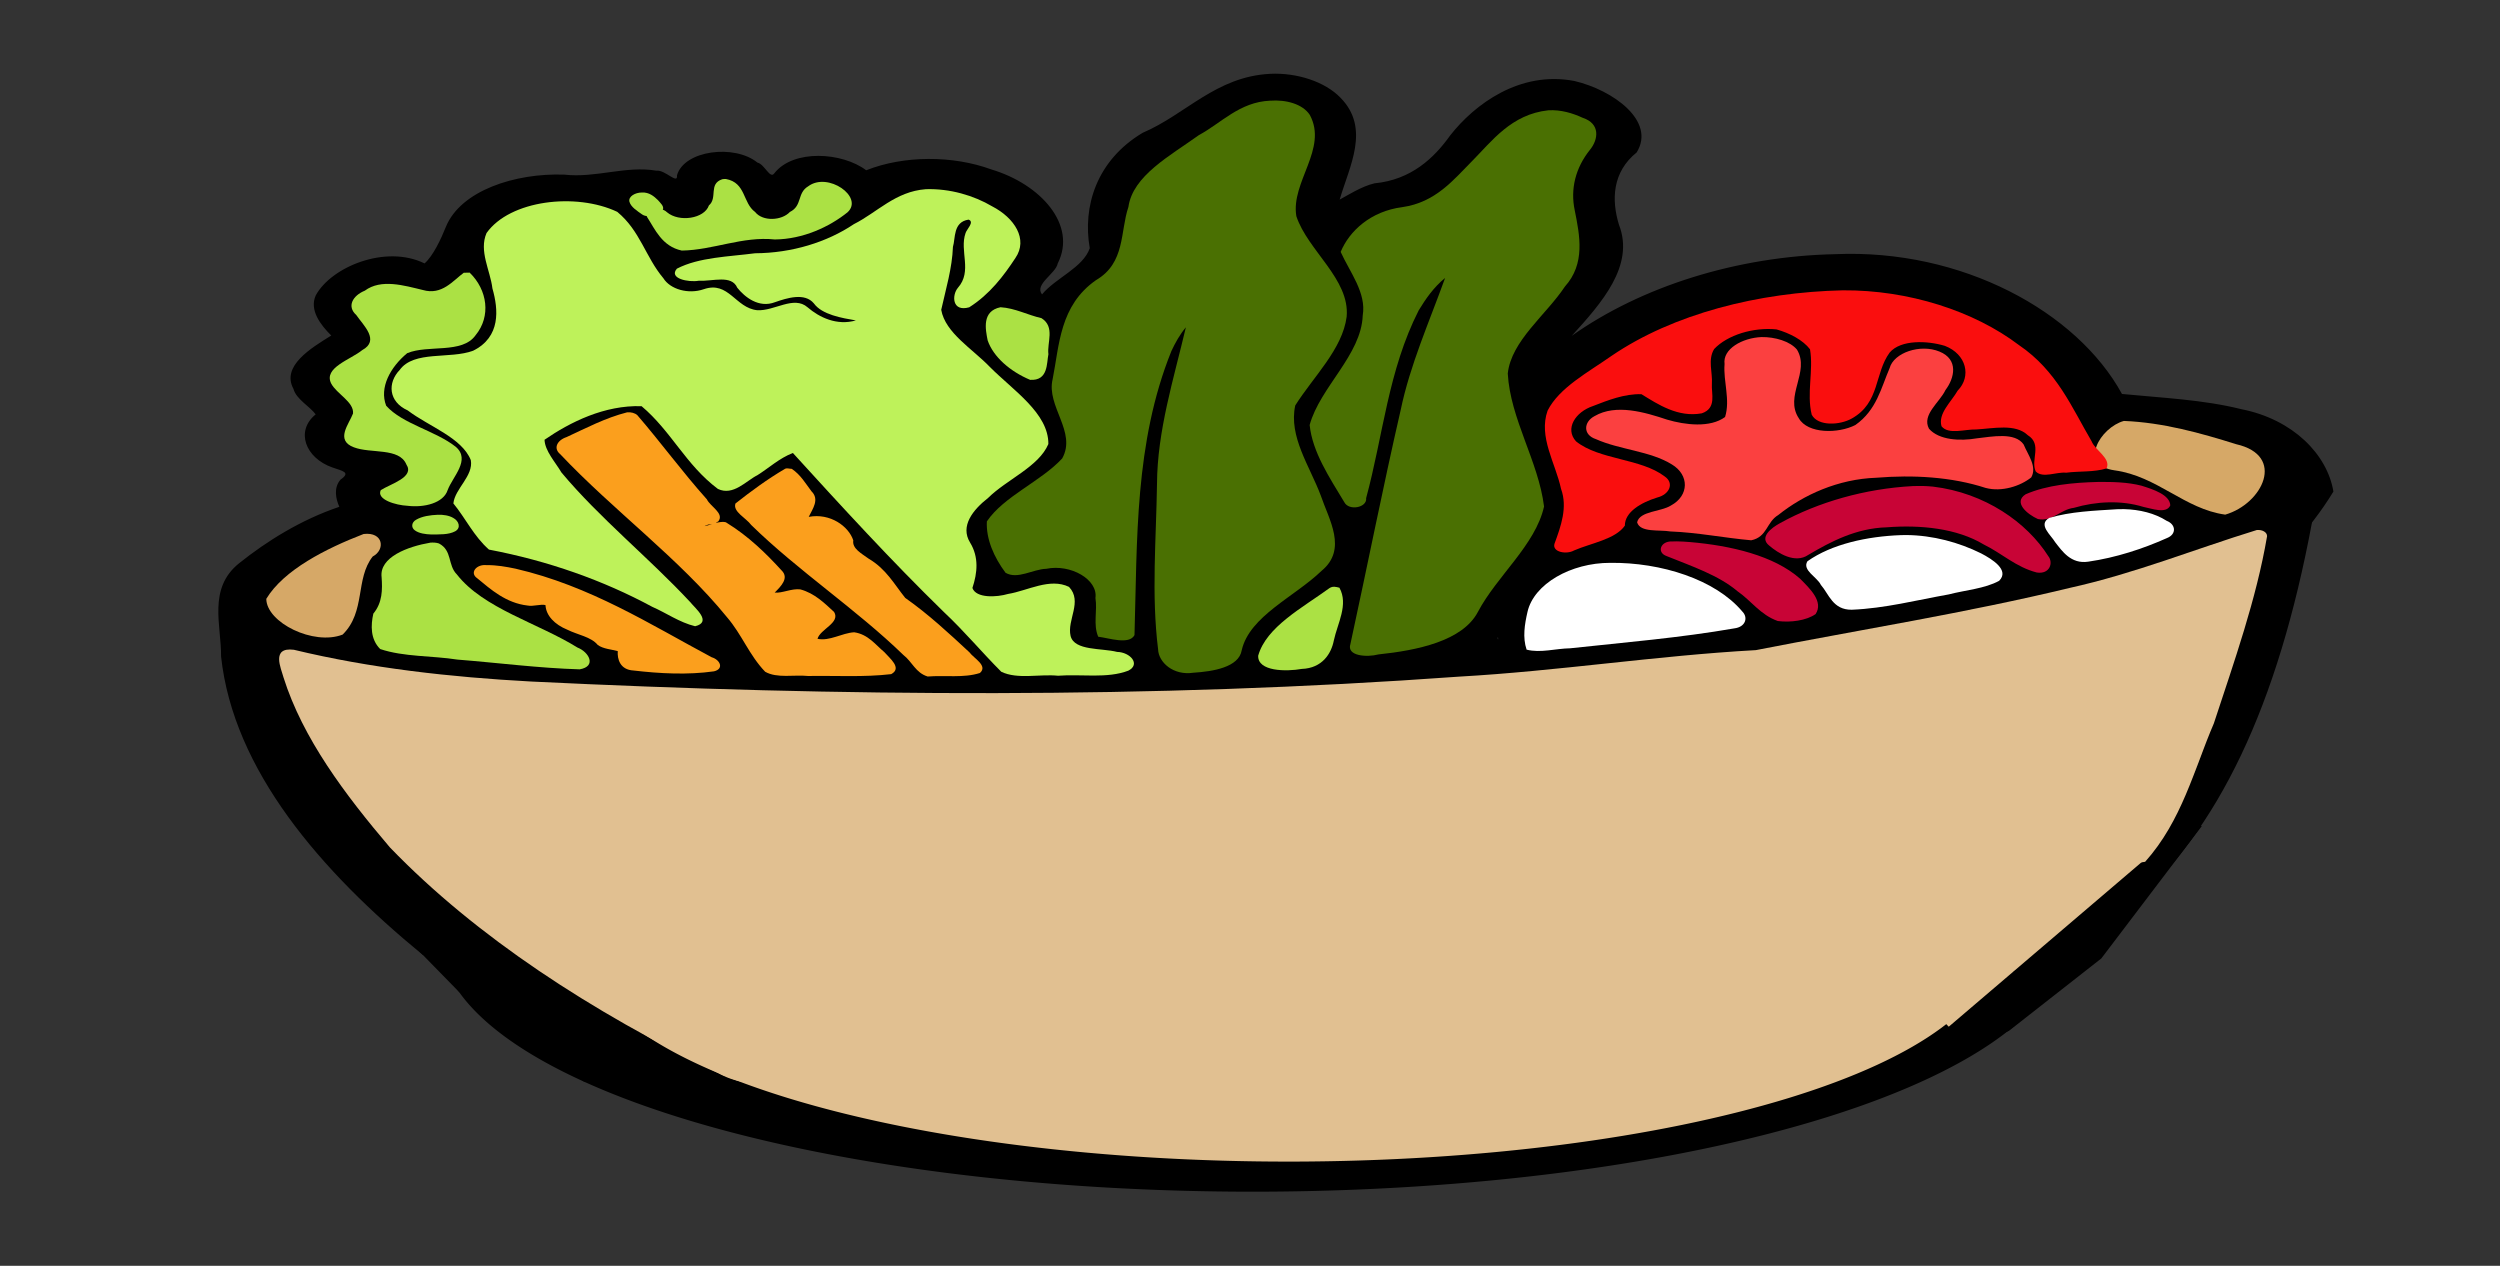 <?xml version="1.0" encoding="UTF-8"?>
<svg version="1.1" viewBox="0 0 5056 2560" xmlns="http://www.w3.org/2000/svg">
<rect x="0" y="0" width="5056" height="2560" fill="#333333" stroke="none"/>
<g transform="matrix(9.334 0 0 6.705 -18161 -11250)">
<path d="m2393.3 1960.3a176.19 76.998 0 0 1-175.5 76.997 176.19 76.998 0 0 1-176.87-76.399 176.19 76.998 0 0 1 174.13-77.591 176.19 76.998 0 0 1 178.22 75.795"/>
<g transform="translate(-24.535,-403.08)">
<path d="m2245.4 2103.2c-11.762 0.849-18.237 12.229-27.594 17.781-10.062 8.36-13.052 22.337-11.469 34.812-1.437 5.876-7.395 8.965-10.344 13.938-1.721-3.039 2.989-6.252 3.406-9.344 4.229-11.608-3.683-23.887-14.375-28.344-8.352-4.269-18.967-4.265-27.125 0.25-5.181-5.451-15.766-6.437-19.906 0.906-0.926 1.899-2.111-2.762-3.656-3.219-4.959-5.629-15.902-3.738-17.438 3.844 0.221 2.939-2.578-1.754-4.438-1.406-6.672-1.578-13.148 2.269-19.969 1.188-10.752-0.536-22.453 4.866-25.656 15.719-1.047 3.661-2.765 8.783-4.625 11.062-8.469-5.785-20.291 1.102-23.594 9.688-1.392 4.368 1.023 8.826 3.375 12.062-4.405 3.799-10.877 9.226-8.188 16.094 0.57 3.081 3.559 5.298 4.813 7.687-4.445 5.016-2.236 13.141 3.594 16 2.225 1.089 4.118 1.438 1.781 3.688-1.541 2.494-1.006 5.864-0.25 8.187-8.293 3.903-15.67 10.309-21.719 17.031-6.839 7.655-3.828 18.769-3.905 28.12 2.657 34.244 21.541 64.704 43.671 89.964 198.46-28.042 372.58-44.949 414.01-139.71-1.332-11.203-8.76-21.772-19.937-24.844-8.33-2.894-17.237-3.413-25.875-4.594-9.759-24.853-34.744-43.832-62.125-42.164-21.292 0.617-41.998 9.731-57.094 24.632 6.457-9.874 13.695-21.2 10.226-33.539-1.641-7.474-1.448-15.844 3.837-21.774 4.228-9.459-5.119-18.829-13.5-21.562-11.855-3.147-21.635 7.068-26.906 16.437-3.469 6.776-8.422 13.374-16.406 14.438-2.797 0.905-5.973 3.752-7.531 4.906 2.059-9.93 6.748-21.479 0.156-30.75-3.322-4.793-9.388-7.585-15.25-7.188zm0.688 13.375c5.266 0.218 4.267 7.782 2.761 11.162-4.067 9.88-5.665 22.141 1.583 31.026 5.345 7.81 8.959 18.246 3.438 26.875-5.032 9.1-11.819 19.504-7.844 30.312 2.204 10.857 9.857 21.252 7.25 32.594-6.746 9.232-18.705 15.901-19.531 28.375-2.537 2.39-8.316 2.664-7.563-2.375-1.243-31.475-1.164-63.836 6.906-94.437 1.029-4.398-3.552-9.632-7.844-6.5-8.499 8.11-8.293 20.827-10.87 31.551-2.757 15.332-3.083 33.102-4.037 47.199-4.277-5.918-13.392-7.069-19.156-4.094-0.597-4.082-4.019-9.204 0.813-12.219 6.9-6.406 17.087-13.718 14.844-24.5-0.981-6.158-5.032-12.024-2.75-18.437 0.764-9.592 1.9-20.553 10.312-26.75 8.159-9.479 0.907-25.201 11.686-32.986 6.181-5.873 11.852-13.748 19.876-16.796h0.125zm60.312 2.875c2.392-0.235 6.361 2.333 3.156 4.562-7.06 10.133-2.438 22.794-2.656 33.906-2.878 14.174-18.071 24.435-15.438 40.031 1.234 12.941 8.637 24.97 7.688 38.062-4.441 10.539-11.168 20.234-15.469 30.656-3.924 3.999-9.682 5.502-15.094 6.094 6.552-35.868 8.611-72.929 20.594-107.44 1.754-5.883-6.17-10.526-9.562-4.5-3.976 4.003-6.674 9.906-8.438 14.625 0.97-6.922-3.001-12.843-4.437-19.25 1.795-6.632 9.072-7.567 14.5-9.625 11.624-5.755 12.961-22.662 25.156-27.125zm-157.12 22.469c0.444 1.086-1.132 0.632 0 0zm22.719 1.188c1.674 0.132 4.016 0.309 1.75 1.906-4.709 7.172-0.803 16.329-4.313 23.969-2.946 7.65 1.539 14.987 6.459 20.507 5.109 7.933 14.407 14.239 16.135 23.805 0.01 5.135-6.557 6.835-9.062 10.656-6.812 5.985-11.54 16.217-6.75 24.781 0.671 2.781-0.172 6.066-0.812 8.469-10.551-14.15-19.783-29.341-29.625-43.875-6.01-4.065-11.38 3.005-15.156 6.781-2.11 4.542-3.834 1.846-5.464-1.35-4.759-6.526-6.934-15.627-13.474-20.368-9.589-2.772-18.737 4.101-25.906 9.594-3.684 2.529-4.561 7.084-2.024 10.842 5.182 13.308 14.744 24.073 23.461 35.22-8.677-5.623-18.454-9.554-28.219-12.469-2.093-4.305-6.89-9.734-2.406-14.156 4.033-8.073-1.134-17.155-8.125-21.562-3.807-2.292-11.227-6.902-6.156-11.781 4.272-0.768 9.411 5e-4 13.344-2.656 9.163-5.542 8.858-17.944 6.188-27.062-1.254-5.286-3.119-12.819 3.281-15.531 6.337-3.912 17.285-2.353 18.656 6 2.375 7.69 5.721 18.788 15.312 19.469 2.675-0.262 5.578-1.966 6.875 1.313 3.599 4.715 10.611 6.072 15.344 2.437 3.474 2.359 6.506 6.577 11.469 5.438 4.831 0.81 12.403-3.148 9.031-8.75-2.755-4.455-10.571-1.178-11.656-6.938-3.485-4.952-10.293-2.485-14.5-1.094-1.484-2.422-3.377-5.129 1.375-4.219 12.04 0.085 21.056-8.561 29.156-16.281 1.726-1.251 3.65-2.878 5.813-3.094zm-43.625 4.062c2.401 1.063-4.193 2.886-1.031 0.781 0.264-0.135 0.801-1.711 1.031-0.781zm57 4.125c1.008 2.375 0.719 5.276-0.656 7.375-0.167-2.423-0.718-5.228 0.656-7.375zm-131.38 20.688c5.03 1.147 11.411 3.932 15.906 0.687 0.601 3.438-0.616 9.223-5.344 7.719-2.799-0.419-6.564 1.552-8.469 1.469 0.208-3.501-3.445-6.058-3.969-9 0.469-0.55 1.14-0.912 1.875-0.875zm315.59 2c7.1-0.232 14.848 1.785 20.719 4.906-8.049-2.193-17.368 3.163-17.812 11.906-0.984 3.928-0.721 9.832-4.625 11.969-0.569-7.814 3.307-17.734-3.906-23.594-1.916-1.817-4.262-3.149-6.75-3.937 4.055-0.79 8.194-1.159 12.375-1.25zm-180.59 6.281c2.626 0.437 4.406 1.379 3.281 4.5 0.561 4.206-1.405 1.169-2.344-0.719-0.569-1.123-1.105-2.667-0.937-3.781zm148.56 2.156c-4.162 5.233-1.924 12.15-1.687 17.969-4.399-2.078-7.788-8.47-13.531-5.969-5.765 2.533 1.667-2.935 3.35-4.46 3.59-2.778 8.279-6.119 11.869-7.54zm61.813 2.344c9.992 7.669 14.977 19.214 18.469 30.844 2.672 2.074-1.784 3.906-0.844 1.094 0.459-8.998-9.77-14.746-17.75-11.969-3.495 0.972 1.036-3.823 1.281-5.875 2.195-4.62 1.263-10.179-1.156-14.094zm-46.625 3.25c4.225 0.498 1.92 5.942 1.187 8.438-2.214 7.903 1.063 19.065 10.375 20 9.021 1.644 16.386-6.061 18.406-14.25 1.588-3.196 0.359-9.505 4.375-10.719 3.243 1.901-1.662 5.97-2.188 8.25-4.113 5.568-3.801 14.568 3.031 17.844 4.983 2.972 11.251 0.999 16.281 0.438 1.458 2.502 1.248 6.689-2.594 4.781-17.502-8.15-41.925-3.744-52.75 12.969-0.558 4.391-5.554 0.428-8.469 0.844-4.86 0.553-0.827-2.035-0.469-4.25 3.171-7.763-1.718-16.917-9.562-19.281 6.768 3.171 18.8 1.728 19.625-7.406 1.005-5.534-2.468-12.24 0.437-17 0.734-0.473 1.467-0.657 2.313-0.656zm-86.063 6.094c-1.866 8.753-2.722 17.876-4.094 26.781-3.013-5.968-4.61-12.987-0.438-18.875 1.334-1.904 5.399-12.091 4.592-8.198l-0.061 0.292zm-218.22 0.625c0.248 3.746-3-0.361 0.219-0.844zm3.344 15c4.159 1.946-1.109 2.912-1.156 1.031 0.377-0.2 0.495-2.404 1.156-1.031zm269.62 0.187c2.698-0.092 7.068 2.486 7.781 2.719-2.462-0.907-6.528-1.663-7.781-2.719zm-215.34 3.344c3.804 7.519 9.546 15.028 12.656 22.312-1.541 1.465-2.366 3.66-2.188 5.781-6.521-8.227-13.266-16.307-19.406-24.813 2.663-0.647 7.515-6.958 8.938-3.281zm327.88-0.062c7.935 1.726 16.983 3.45 22.625 9.625 0.628 3.386-3.489 7.431-6 7.656-5.42-4.33-10.096-10.398-17.438-11.906-3.17 0.092-3.376-1.405-2.594-4.031-0.142-2.862 0.985-1.687 3.406-1.344zm-371.12 4.188c3.001-0.073 1.23 6.266 0.906 2.594-0.162-0.842-0.886-2.334-0.906-2.594zm250.1 4.7c3.635 1.908 8.848 2.483 11.781 4.75-4.125 2.201-7.401 6.24-8 10.938-2.521 2.337-2.649 1.023-2.094-1.656 0.486-4.643-1.238-10.26-1.688-14.031zm-173 7.375c3.785 2.856-2.531 6.503 0.344 9.938 1.403 2.804 5.005 3.416 7.656 2.875 2.929 2.685 1.296 8.053 5.469 10 4.08 2.607 5.7 6.961 7.531 11.125-8.549-9.597-17.695-18.827-25-29.406 1.37-1.438 2.559-3.282 4-4.531zm245.1 3.4c4.734-0.174 9.675 1.819 13.187 4.531-6.888-3.885-15.133-4.119-22.75-2.781 3.133-0.897 6.342-1.575 9.563-1.75zm45.781 6.844c2.863 0.043 2.942 1.283-0.219 2.094-3.241 1.149-8.848 5.454-10.312-0.031 0.42-2.193 6.391-1.392 9.062-2 0.491 0.023 0.979-0.066 1.469-0.062zm-68.938 1.312c-2.683 2.448-4.304 2.827-0.219 0.063 0.314-0.331 1.299-0.765 0.219-0.063zm-235.81 3.188c2.106 3.756 7.278 6.965 7.812 11.062-3.626 3.938-0.385 11.127 5.188 9.875 2.168-0.593 4.501-1.995 5.656 0.875 1.052 1.587-2.885 3-2.844 5.125-2.274 7.3 8.503 10.34 13.125 6.563 3.012 3.187-6.613 1.17-9.188 1.812-2.613-0.485-7.172 1.077-7.25-2.969-4.182-11.036-12.482-22.169-18.125-30.719 2.09 0.471 4.053-0.822 5.625-1.625zm257.19 3.219c4.966 0.512 10.112 1.992 13.875 5.375-8.203 2.788-16.646 5.61-25.25 6.25-1.022-2.376-3.108-5.319-3.438-7.375 4.328-2.863 9.676-4.005 14.812-4.25zm70.469 8.875c-111.03 92.158-290.73 209.4-390.47 83.031-12.25-16.878-21.992-36.287-26.656-56.156 31.413 10.037 64.852 9.617 97.497 11.361 71.361 2.381 143.18-0.163 213.57-12.424 8.186 0.683 15.102-3.97 23.161-5.008 28.969-6.981 58.528-14.213 84.433-29.117-0.51 2.771-1.021 5.542-1.531 8.312zm-391.56-5.625c2.173 12.519 14.706 19.208 24.219 25.562-9.758-1.258-20.62-1.394-29.562-4.281-0.812-2.571-1.753-5.059 0.781-6.906 2.914-4.247-2.65-11.735 3.406-13.906 0.1 0.216 1.245-1.017 1.156-0.469zm-18.4 1.2c-0.179 4.375-0.172 8.488-2.219 12.406 0.089 3.973-1.624 4.306-4.906 2.094-2.854-1.047-5.476-3.95-2.437-6.594 2.474-3.653 6.098-6.36 9.719-8.844l-0.156 0.938zm305.25 1.594c3.646 1.874 8.583 5.719 8.719 9.437-3.229 0.02-3.332-4.708-5.875-6.219-0.447-0.861-3.637-3.532-2.844-3.219zm-29.562 2.437c8.211 0.056 16.726 3.359 22.031 9.875-11.839 2.273-23.776 4.24-35.719 5.5-0.457-7.821 5.358-15.819 13.688-15.375zm-121.84 6.406c-0.765 5.59-3.478 12.907 2 17-3.794-0.497-9.74 1.72-10.812-3.25-1.615-3.379-5.423-7.715-6.312-9.969 5.559 1.495 10.387-2.189 15.125-3.781zm-102.47 2.281c2.72 1.776 9.057 5.765 9.344 6.687-2.701-1.472-5.176-4.114-8.5-5-1.04-0.282-3.386-3.382-0.844-1.687zm69.219 2.75c4.038 3.347 7.463 8.483 10.281 12.219-4.519-1.386-4.946-7.398-8.594-10.062 0.029-0.145-3.49-3.995-1.688-2.156zm90.344 1.875c-0.373 3.829-1.152 9.158-6.219 8.344 1.199-3.184 3.968-6.802 6.219-8.344zm40.125 3.875c-0.036-0.051-0.026-0.017 0 0zm-0.031 0c-0.016 0.073-0.545 0.39 0 0zm0.031 0h-0.031zm-0.031 0.187c0.135 1.376-0.349-0.447 0 0zm-183.19 3.125c5.007 2.472 0.789 2.189-1.781 1.594 0.629-1.582-1.725-4.943 0.996-2.193z"/>
<path d="m2245.7 2107.2c-3.886 0.137-7.544 1.851-11 5.156-2.263 2.164-6.654 5.84-9.781 8.156-11.223 8.312-14.78 15.311-14.812 29.312v9.75l-5.25 5.813c-2.888 3.198-5.696 6.623-6.25 7.594-0.876 1.535-1.375 1.596-3.781 0.5-3.715-1.693-4.412-5.034-1.906-9.125 3.664-5.983 4.555-11.515 2.688-16.406-4.403-11.529-21.966-18.749-32.5-13.375-4.686 2.391-6.348 2.491-8 0.5-0.683-0.822-2.984-2.024-5.094-2.656-5.296-1.587-8.468 0.525-9.625 6.375-0.645 3.264-1.3 4.281-2.781 4.281-1.478 1e-4 -2.145-1-2.781-4.219-1.421-7.184-8.364-10.668-12.688-6.344-1.659 1.659-1.808 2.443-0.906 5.031 0.795 2.282 0.759 3.428-0.156 4.531-1.843 2.221-3.298 1.789-5.188-1.531-2.424-4.261-6.051-5.716-10.094-4.062-1.827 0.748-6.469 1.224-10.875 1.125-4.216-0.095-9.56 0.391-11.906 1.094-5.904 1.769-11.53 7.338-12.469 12.344-0.41 2.184-1.581 5.339-2.594 7-1.013 1.661-1.844 3.833-1.844 4.812-0.01 2.767-2.359 3.008-6.75 0.719-3.85-2.006-4.206-2.018-8.156-0.437-4.704 1.882-9.094 6.563-9.094 9.687 0 1.166 1.18 3.853 2.625 5.938l2.625 3.781-5.125 4.812c-6.176 5.798-6.562 8.519-1.969 13.75 3.143 3.58 3.149 3.604 1.5 7.062-2.177 4.566-2.094 5.792 0.594 8.812 1.526 1.715 3.819 2.779 7.156 3.312 2.706 0.433 5.084 1.282 5.281 1.875 0.198 0.592-1.44 1.786-3.656 2.656-3.406 1.338-4.031 2.033-4.031 4.469 0 1.584 0.537 3.412 1.188 4.062 1.4 1.4 1.869 0.941-6.062 5.688-8.261 4.944-18.737 14.787-20.062 18.844-0.701 2.146-0.733 7.933-0.125 17.687 1.013 16.269 3.23 25.346 10.031 41.063 293.05 78.921 409.4 143.51 439.09-78.218 1.244-9.602 1.242-9.661-1.531-16.188-3.288-7.736-5.177-9.698-12.594-13.094-4.984-2.282-10.209-3.351-25.125-5.125l-4.688-0.563-4.219-8.687c-7.416-15.375-22.77-27.823-39.031-31.656-14.647-3.453-33.398-0.929-48.375 6.5-13.505 6.699-22.768 14.527-30.719 26-1.415 2.042-1.876 2.205-2.687 1-2.083-3.092-0.221-7.87 8.25-21.344 6.779-10.784 8.472-17.05 6.812-25.313-2.056-10.24-1.54-16.284 1.844-21.375 1.645-2.475 3-5.322 3-6.312 0.013-5.431-7.316-12.535-13.812-13.406-7.438-0.998-14.237 4.474-22.125 17.719-4.791 8.045-7.75 10.748-13.562 12.438-6.515 1.894-10.053 4.661-11.656 9.094-1.497 4.139-2.147 4.286-3.688 0.906-1.664-3.652-1.427-8.036 0.844-15.281 4.359-13.906 1.106-24.004-8.438-26.156-1.35-0.304-2.673-0.421-3.969-0.375zm0.312 5.375c3.061 1e-4 4.388 0.576 6 2.625 2.762 3.511 2.664 8.349-0.406 17.375-3.858 11.342-3.317 15.291 3.656 26.719 7.516 12.318 7.355 19.524-0.719 33.688-7.504 13.164-7.503 14.847 0 36.094 4.197 11.884 4.664 18.821 1.5 22.844-1.137 1.446-4.804 5.24-8.125 8.406-6.279 5.987-9.818 11.515-9.844 15.438-0.021 3.132-1.029 4.502-4.313 5.75-1.537 0.584-4.319 1.062-6.187 1.062-5.356 0-5.993-3.635-5.906-34 0.077-26.866 1.6-43.472 5.469-59.844 2.292-9.698 2.46-12.496 0.719-11.969-6.418 1.942-13.082 40.674-13.188 76.594l-0.062 19.312-3-0.312c-2.66-0.261-2.978-0.621-2.781-3.281 0.122-1.65 0.327-4.657 0.469-6.656 0.645-9.096-8.047-14.572-16.344-10.281-1.686 0.872-3.392 1.209-3.781 0.75-1.73-2.039-4.32-12.198-3.719-14.594 0.362-1.442 3.803-5.367 7.75-8.875 3.9-3.466 7.726-7.534 8.5-9.031 1.964-3.797 1.719-9.553-0.625-14.719-1.906-4.2-1.928-4.86-0.563-16.594 1.55-13.317 3.303-18.005 8.594-23 4.595-4.338 5.126-5.766 6-15.969 0.514-5.996 1.506-10.597 2.844-13.219 1.156-2.266 6.871-8.47 13.094-14.188 10.096-9.275 11.371-10.125 14.969-10.125zm60.25 2.875c2.124-0.11 4.194 0.619 6.188 2.188 3.259 2.564 3.288 3.958 0.187 9.25-3.372 5.753-3.888 10.73-2.25 20.781 1.769 10.856 0.866 14.76-5.719 24.906-9.68 14.916-11.044 20.165-8.062 31.031 6.4 23.329 7.467 28.295 6.875 32-0.343 2.146-3.718 9.184-7.5 15.656-3.782 6.472-6.875 12.512-6.875 13.406 0 4.36-7.733 9.982-15.5 11.281-2.2 0.368-5.237 0.919-6.75 1.219-3.309 0.656-3.421-0.246-1.312-10.281 0.787-3.748 3.045-18.512 5.031-32.813 4.367-31.446 7.419-46.868 12.031-60.562 3.548-10.537 3.473-13.996-0.25-10-6.726 7.22-11.074 22.091-14.781 50.5-1.361 10.428-2.862 19.33-3.313 19.781-0.94 0.94-7.891-16.816-8.812-22.5-0.53-3.273 0.161-5.368 5.25-15.406 5.438-10.726 5.923-12.209 6.25-19.406 0.306-6.741-0.01-8.562-2.281-13.531l-2.625-5.75 2.031-4.281c2.362-5.025 4.709-6.76 11.437-8.438 6.003-1.497 9.738-5.27 16.344-16.406 4.817-8.121 9.733-12.382 14.406-12.625zm-178.91 20.625c0.464-0.057 1.026 0.153 1.5 0.75 0.541 0.681 1.288 2.922 1.656 4.969 0.734 4.073 3.656 6.781 7.344 6.781 3.036 0 7.25-4.266 7.25-7.344 0-5.216 5.369-5.595 8.062-0.562 1.456 2.721-1.503 6-8.594 9.469-4.211 2.06-5.627 2.311-7.844 1.469-2.16-0.821-4.151-0.52-9.844 1.469-3.922 1.371-7.669 2.5-8.312 2.5-1.591 1e-4 -3.889-2.849-5.406-6.687-0.691-1.748-2.107-3.956-3.156-4.906-2.287-2.07-2.469-3.406-0.437-3.406 0.818 0 2.141 1.563 2.937 3.469 1.661 3.975 5.334 5.426 9.219 3.656 2.699-1.23 5.676-7.137 4.781-9.469-0.458-1.193 0.071-2.061 0.844-2.156zm44.469 3c1.126 0.01 2.332 0.229 3.781 0.594 7.835 1.973 14.487 8.491 14.5 14.219 0.01 3.329-0.766 4.928-6.875 14.187-4.211 6.383-4.654 6.768-4.938 4.313-0.171-1.481 0.442-3.858 1.375-5.281 1.358-2.072 1.556-3.878 1.031-9-0.409-3.988-0.261-6.638 0.375-7.031 0.561-0.347 1.031-1.72 1.031-3.062 0-1.765-0.539-2.438-1.969-2.438-3.435 0-5.154 4.076-4.906 11.656 0.149 4.55-0.37 8.301-1.5 11.188-2.123 5.422-1.348 10.222 2.312 14.5 1.474 1.723 3.761 4.731 5.062 6.656 1.301 1.925 4.269 5.559 6.594 8.094 5.309 5.787 8.406 11.788 8.406 16.281 0 3.027-0.849 4.254-6.562 9.313-10.725 9.496-13.291 15.617-9.906 23.719 1.193 2.854 1.3 4.497 0.5 7.375-1.323 4.763-1.323 4.771 0.531 6.625 2.298 2.298 6.777 1.929 12.438-1.031 7.677-4.014 10.271-1.837 8.062 6.781-2.226 8.684-0.292 10.92 10.438 12.031 2.23 0.231 3 0.826 3 2.312 0 1.884-0.766 2.02-13.062 2.281-7.181 0.153-13.368-0.056-13.75-0.438-0.382-0.382-0.688-1.337-0.688-2.125 0-0.788-5.125-8.261-11.375-16.594-11.089-14.784-26.685-37.825-30.062-44.437-2.813-5.508-4.232-5.203-11.219 2.281-5.367 5.749-6.557 6.599-7.844 5.531-1.626-1.349-9.874-14.726-13.406-21.75-1.787-3.553-2.634-4.25-5.094-4.25-4.743 0-13.171 3.753-17.75 7.906l-4.25 3.844 1.531 4.344c2.365 6.702 5.948 12.348 16.469 25.906 15.347 19.777 18.776 25 16.469 25-0.28 0-4.414-3.021-9.219-6.687-9.592-7.319-19.557-12.427-28.719-14.781-3.271-0.84-6.203-1.867-6.531-2.281s-1.869-3.546-3.438-6.937l-2.844-6.156 2.125-4.125c4.157-7.976 2.365-12.535-7.813-19.938-8.043-5.85-9.115-8.204-6.375-13.812 1.825-3.736 1.94-3.788 8.688-4.281 5.906-0.432 7.133-0.892 9.187-3.281 4.335-5.041 4.86-9.573 2.375-21.219-1.913-8.965-2.041-10.792-0.906-13.531 2.671-6.45 12.559-10.262 20.844-8.031 5.873 1.581 7.491 3.559 10.594 12.875 4.075 12.237 7.342 15.236 14.375 13.219 2.827-0.811 3.379-0.597 5.25 2.031 3.334 4.682 5.464 5.385 10.562 3.437l4.406-1.687 2.938 3.156c2.622 2.807 3.439 3.117 7.719 2.844 6.351-0.406 6.735-3.051 0.562-3.875-2.327-0.311-4.355-0.761-4.531-1-0.177-0.239-1.116-1.675-2.063-3.188-1.925-3.077-4.745-3.486-8.656-1.25-3.799 2.172-4.778 1.848-7.562-2.562l-2.562-4.063-5.312 0.656c-3.494 0.437-5.551 0.289-6-0.438-0.376-0.609-0.097-1.268 0.625-1.469 0.722-0.201 4.013-1.185 7.312-2.156s8.393-1.685 11.312-1.594c6.891 0.215 14.372-3.671 23.125-12 5.793-5.513 8.403-7.398 11.781-7.375zm-100.75 25.656c0.679-0.047 1.285 1.133 1.969 3.594 1.549 5.578 1.275 9.372-0.938 13-1.853 3.039-2.331 3.25-7.531 3.25-4.523 1e-4 -6.001 0.439-7.938 2.375-3.424 3.425-5.846 12.141-4.5 16.219 1.008 3.056 2.382 4.223 12.719 10.75 2.337 1.476 4.25 3.462 4.25 4.406 0 0.944-1.002 4.183-2.219 7.219-1.217 3.036-2.229 5.599-2.25 5.688s-1.606 0.458-3.531 0.812c-2.377 0.438-4.143 0.157-5.5-0.844-1.099-0.811-1.774-1.632-1.5-1.844 0.274-0.211 1.738-1.179 3.25-2.125 5.584-3.494 2.294-11.656-4.688-11.656-6.693 0-8.036-1.982-5.156-7.531 1.672-3.223 1.216-4.833-2.562-9.219-3.403-3.949-2.955-5.397 2.781-9.344 5.251-3.613 5.736-7.005 1.875-12.688-2.18-3.209-2.309-3.895-1.125-5.688 2.249-3.406 5.951-4.145 10.5-2.094 4.87 2.196 8.75 1.461 10.312-1.969 0.683-1.5 1.253-2.276 1.781-2.312zm298.47 5.25c2.826-0.019 5.559 0.167 8.125 0.562 10.004 1.541 20.552 6.974 28.062 14.469 6.727 6.713 10.261 12.927 14.344 25.062 3.104 9.225 5.502 10.993 6.531 4.813 0.99-5.943 1.238-6.313 4.219-6.313 4.102 1e-4 16.696 3.67 22.281 6.5 8.751 4.435 10.028 8.755 4.469 15.25-5.459 6.377-6.779 6.36-13.344-0.125-7.994-7.897-14.585-9.896-26.781-8.187l-5.125 0.719 0.5-4.406c0.41-3.637 0.068-4.888-1.938-7.219-2.633-3.062-4.591-3.347-13.531-2.031-4.952 0.729-5.25 0.632-5.25-1.406 0-1.188 1.106-3.847 2.469-5.906 3.453-5.218 4.061-9.225 2.062-13.438-1.915-4.035-5.052-5.75-10.531-5.75-5.997 0-8.914 3.078-9.969 10.594-0.472 3.364-1.514 7.457-2.344 9.062-1.974 3.816-6.202 6.117-8.5 4.656-1.71-1.087-1.78-2.037-0.969-16.656 0.247-4.446-0.028-5.097-3.469-8.25-3.034-2.781-4.536-3.406-8-3.406-4.837 0-9.818 2.613-12.344 6.469-1.392 2.125-1.546 3.92-0.969 10.531 0.59 6.763 0.456 8.083-0.875 8.594-2.639 1.012-6.712-0.564-9.688-3.75-2.703-2.894-3.02-2.977-6.625-1.812-9.288 3.001-13.25 6.568-13.25 11.844 0 4.949 3.124 7.768 11.25 10.188 9.858 2.936 13.53 7.647 7.406 9.5-3.569 1.08-6.656 4.58-6.656 7.531 0 2.366-0.851 3.162-6.156 5.812-7.201 3.598-7.279 3.628-6.375 1.344 0.381-0.963 1.163-4 1.75-6.75 0.927-4.346 0.743-6.369-1.563-15.312-3.166-12.283-3.274-15.085-0.719-20.094 2.624-5.144 15.808-17.26 24.156-22.219 10.994-6.532 25.099-10.385 37.344-10.469zm-182.53 4.719c0.593-0.074 1.401 0.402 2.656 1.281 1.1 0.771 3.109 1.558 4.469 1.75 2.379 0.336 2.462 0.589 2.156 6.844-0.175 3.575-0.569 7.288-0.844 8.25-0.701 2.454-1.501 2.212-5.094-1.5-4.349-4.494-6.212-9.404-5.094-13.5 0.559-2.046 0.988-3.03 1.75-3.125zm165.16 9.313c1.092-0.048 2.173 0.148 3.219 0.625 3.86 1.758 4.622 4.574 2.969 10.906-2.669 10.221 0.518 17.031 8 17.031 2.333 0 5.091-0.827 6.781-2.031 2.892-2.059 6.084-9.059 7.375-16.188 0.834-4.603 2.914-6.781 6.469-6.781 5.905 0 6.863 5.872 2.125 13-4.387 6.599-3.975 10.907 1.281 13.625 2.601 1.345 3.838 1.406 8.844 0.344 6.635-1.408 8.35-0.695 9.125 3.812 0.257 1.495 0.763 3.386 1.125 4.219 0.458 1.054-0.419 2.101-2.844 3.406-3.458 1.862-3.499 1.83-8.75-0.531-7.41-3.333-21.684-3.334-30-0.031-7.006 2.783-15.382 10.093-16.281 14.188-0.728 3.315-1.357 3.402-9 1.438-2.75-0.707-7.635-1.322-10.844-1.375-6.421-0.106-7.439-1.879-1.906-3.312 6.966-1.805 9.41-10.069 4.656-15.719-1.902-2.261-4.604-3.677-10.187-5.375-8.147-2.478-10.48-4.482-8.313-7.094 2.439-2.939 7.426-3.005 12.719-0.188 5.632 2.998 11.8 3.376 15.281 0.938 2.285-1.6 2.333-1.937 1.688-11.312-0.588-8.534-0.449-9.867 1.125-11.25 1.688-1.484 3.524-2.265 5.344-2.344zm-245.69 22.562c0.611 0.01 2.329 2.593 3.812 5.75s5.421 9.944 8.75 15.063c3.329 5.119 6.062 9.506 6.062 9.75 0 0.244-0.617 0.437-1.375 0.437-1.882 0-3.959 2.651-3.125 4 0.469 0.759 1.449 0.587 3.156-0.531 1.358-0.889 2.84-1.453 3.313-1.281 1.22 0.445 12.021 14.108 12.031 15.219 0 0.507-0.765 1.762-1.688 2.781-2.468 2.727-0.348 4.606 3.312 2.937 2.448-1.115 2.974-0.963 6.031 2 1.841 1.784 3.344 3.614 3.344 4.031s-1.131 1.849-2.5 3.219c-4.421 4.421-0.495 7.612 4.969 4.031 1.331-0.872 2.921-1.284 3.531-0.906 1.445 0.893 7 8.554 7 9.656 0 0.468-5.87 0.844-13.031 0.844-12.564 0-13.047-0.079-13.938-2.25-6.404-15.616-10.973-22.903-26.5-42.25-14.859-18.515-17.531-22.084-17.531-23.406 0-0.573 1.334-1.748 2.969-2.594 1.635-0.845 4.608-2.663 6.625-4.031 2.017-1.369 4.17-2.479 4.781-2.469zm34.406 16.719 2.625 4.156c2.47 3.912 2.554 4.298 1.125 7.063-1.663 3.216-0.766 4.591 2.375 3.594 2.9-0.92 7.501 4.538 6.875 8.156-0.165 0.953 0.714 2.204 2.031 2.875 2.701 1.377 6.807 7.055 7.719 10.687 0.347 1.381 1.429 2.898 2.438 3.375 1.666 0.788 16.031 18.538 16.031 19.813 0 0.297-2.461 0.562-5.469 0.562h-5.469l-3.5-5.469c-1.918-2.998-6.565-8.735-10.344-12.75-9.111-9.68-20.03-22.451-23.656-27.688l-2.938-4.219 10.156-10.156zm283.75 4.406c4.939-0.15 9.359 0.677 11.719 2.406 4.595 3.368 3.766 4.179-2.188 2.094-5.12-1.793-6.336-1.881-11.25-0.781-3.031 0.678-6.467 2.109-7.625 3.188-2.566 2.39-2.49 2.381-4.531 0.125-2.708-2.992-1.992-3.862 4.75-5.688 3-0.812 6.162-1.254 9.125-1.344zm-39.625 1.313c6.76-0.128 12.431 2.265 18.5 7.594 4.215 3.7 9.594 11.622 9.594 14.125 0 2.943-2.145 2.077-7.688-3.094-7.715-7.199-13.202-9.53-22.312-9.5-8.448 0.027-14.17 2.15-19.875 7.344-3.318 3.021-3.413 3.019-6.25 1.344-1.584-0.936-2.875-2.482-2.875-3.437 0-3.463 13.329-10.991 23.719-13.406 2.548-0.593 4.934-0.926 7.187-0.969zm46.094 6.844c0.66 0.01 1.19 0.039 1.531 0.125 3.603 0.904 7.469 3.528 7.469 5.062 0 0.685-3.312 2.62-7.344 4.312-12.229 5.133-11.955 5.149-15.469-0.938-1.68-2.909-2.874-5.554-2.656-5.906 0.631-1.022 11.849-2.71 16.469-2.656zm-365.75 1.906c1.644 0 2.75 0.696 2.75 1.875 0 0.517-1.575 0.937-3.5 0.937-4.011 0-4.699-1.681-1.062-2.594 0.645-0.162 1.264-0.219 1.812-0.219zm394.66 3.562c0.139-0.014 0.234 0.015 0.281 0.063 0.79 0.787-6.614 38.342-11.281 57.187-8.364 60.617-50.784 43.623-99.75 59.625-109.86 57.551-201.67 80.782-293.63-22.625-6.947-10.364-16.491-29.68-20.031-40.5-2.374-7.256-4.376-17.5-3.406-17.5 0.214 4e-4 2.656 0.833 5.406 1.875 18.578 7.043 57.648 10.846 121.5 11.781 70.995 1.04 124.06-2.438 179.16-11.719 6.408-1.079 12.366-1.683 13.25-1.344s2.611-0.037 3.844-0.844c1.233-0.806 8.1-2.7 15.25-4.219 13.239-2.812 37.361-9.287 45.5-12.188 15.813-5.635 30.461-11.981 36.5-15.812 3.369-2.138 6.434-3.68 7.406-3.781zm-407.19 0.406c0.166-0.01 0.292 0.025 0.406 0.062 0.618 0.206-0.035 1.665-1.5 3.406-3.49 4.148-4.636 7.544-3.969 11.656 0.381 2.349 3e-4 4.281-1.187 6.094-1.228 1.874-1.565 3.815-1.188 6.625 0.665 4.956-0.43 5.122-8.812 1.156-10.535-4.984-10.507-9.517 0.062-18.938 5.55-4.946 13.692-9.955 16.188-10.062zm330.69 1.844c8.184 1e-4 20.811 7.376 19.313 11.281-0.307 0.799-6.383 2.901-14.469 5.031-17.489 4.607-18.634 4.646-20.312 0.437-0.713-1.787-2.18-4.559-3.281-6.156l-2.031-2.906 2.812-2.25c3.839-3.061 11.73-5.438 17.969-5.438zm-50.844 2.125c0.852-0.072 2.089-0.017 3.688 0.156 8.247 0.892 15.459 3.717 20.219 7.906 4.328 3.809 7.546 10.239 5.875 11.75-0.472 0.427-2.313 1.073-4.094 1.406-3.019 0.564-3.519 0.229-7.312-4.906-4.406-5.965-9.248-9.929-15.781-12.875-4.32-1.948-5.15-3.22-2.594-3.438zm-268.84 0.344c1.669-0.164 2.281 0.85 2.281 3.125 0 5.841 5.924 13.222 15.312 19.062 10.778 6.705 16.877 11.585 15.531 12.438-0.746 0.472-1.569 0.803-1.844 0.719-0.275-0.084-2.3-0.309-4.5-0.5-10.897-0.946-31.421-3.562-34.656-4.406-2.885-0.753-3.546-1.324-3.156-2.812 0.271-1.037 0.034-2.756-0.531-3.812-0.783-1.464-0.582-2.622 0.875-4.844 1.404-2.14 1.749-3.897 1.313-6.625-0.966-6.039 0.16-8.409 5.125-10.813 1.879-0.909 3.249-1.433 4.25-1.531zm255.62 6c1.915-0.067 3.943 0.114 6.062 0.531 7.675 1.51 12.642 4.048 17.625 9.031 3.854 3.853 4.878 6.272 3.094 7.375-0.482 0.298-7.74 1.686-16.125 3.062-8.385 1.376-18.117 2.797-21.625 3.156l-6.375 0.656v-5.188c0-11.095 7.002-18.263 17.344-18.625zm-243.91 0.594c2.729-0.013 8.945 1.894 15.062 4.812 4.4 2.099 12.447 7.282 17.875 11.531 5.428 4.249 11.366 8.707 13.219 9.906 1.853 1.2 3.365 2.525 3.375 2.937 0.019 1.135-16.207 0.828-18.219-0.344-1.245-0.725-1.592-1.734-1.156-3.469 0.532-2.121 0.262-2.438-1.969-2.438-1.55 0-2.98-0.795-3.625-2-0.589-1.1-1.585-2-2.219-2-0.634 0-2.651-1.012-4.469-2.25-2.441-1.662-3.303-3.012-3.312-5.125-0.01-2.724-0.189-2.84-3.5-2.219-3.107 0.583-3.96 0.224-8-3.5-2.487-2.293-4.5-4.606-4.5-5.156 0-0.463 0.528-0.683 1.438-0.687zm183.78 6.937c1.209 0 0.937 3.733-0.906 12.313-1.411 6.567-2.082 8.028-4.062 8.781-3.158 1.201-8.987 1.141-9.75-0.094-1.533-2.48 1.704-8.681 7.688-14.719 3.436-3.467 6.603-6.281 7.031-6.281zm35.656 11.125c0.512-0.111 0.894 0.366 1.625 1.313 2.098 2.719 1.87 4.235-0.75 4.937-3.321 0.89-5.75 0.728-5.75-0.344 0-0.519 1.124-2.207 2.5-3.75 1.22-1.368 1.863-2.046 2.375-2.156z"/>
<path d="m2459.2 2240.8c-13.538 5.8-26.471 13.131-40.59 17.477-22.332 7.515-45.312 12.585-67.956 18.751-21.539 1.652-42.76 6.306-64.323 7.996-66.768 6.748-134.12 6.016-201.01 1.476-17.5-1.319-34.862-4.012-51.435-9.582-5.009-0.872-2.748 5.639-2.245 8.324 4.159 18.368 13.317 35.344 23.042 51.265 18.776 27.115 43.777 49.596 70.97 67.956 3.601 2.97 8.03 3.645 12.426 3.811 36.791 8.553 75.029 7.938 112.63 8.891 5.323-2.351 8.891-8.329 13.753-11.709 34.016-29.375 77.691-45.459 121.08-55.425 16.323-3.977 33.148-5.871 49.463-9.156 7.997-12.457 10.559-27.742 14.89-41.751 4.401-18.666 9.202-37.428 11.528-56.436 0.03-1.235-1.025-2.034-2.218-1.889z" color="#000000" fill="#e1c091"/>
<path d="m2430.4 2207.9c-5.103 1.94-10.004 13.331-2.026 14.896 9.283 1.755 15.154 11.676 23.988 13.363 8.094-3.262 13.22-17.833 2.355-21.249-7.647-3.35-15.88-6.552-24.316-7.01z" color="#000000" fill="#d6a867"/>
<path d="m2049 2242c-8.176 4.394-17.291 10.825-21.085 19.552 0.034 7.153 10.254 14.205 16.539 10.789 5.043-6.863 2.713-16.846 6.517-23.549 2.785-2.031 2.343-7.499-1.972-6.791z" color="#000000" fill="#d6a867"/>
<path d="m2106.1 2205.3c-4.732 1.671-8.919 4.781-13.125 7.469-2.026 0.936-2.944 3.368-1.375 5.156 11.421 16.864 25.853 31.547 36.125 49.156 3.243 5.243 4.794 11.407 8.281 16.469 2.566 2.052 6.28 0.838 9.312 1.281 5.977-0.139 12.107 0.407 18-0.562 2.456-1.838-0.364-4.812-1.5-6.656-1.886-2.164-3.499-5.371-6.531-5.969-2.662 0.223-5.339 2.763-7.938 1.969 0.572-2.916 5.021-4.827 3.594-8.094-2.014-2.57-4.18-5.629-7.312-6.812-1.883-0.333-3.957 1.211-5.563 0.969 1.349-1.88 3.191-4.378 1.5-6.687-3.389-5.166-7.168-10.307-11.875-14.344-0.725-0.905-3.49 0.657-1.844-0.438 1.385-2.421-1.747-4.497-2.469-6.656-5.344-8.322-9.883-16.999-15.063-25.375-0.514-0.675-1.391-0.977-2.219-0.875zm34.562 16.906c-0.12 0.01-0.234 0.061-0.344 0.125-3.849 3.14-7.419 6.814-10.75 10.469-0.627 2.473 2.32 4.375 3.406 6.469 10.129 13.804 22.826 25.496 33 39.25 1.883 2.021 2.643 5.384 5.25 6.469 3.721-0.419 7.834 0.507 11.312-1.063 1.796-2.202-1.306-4.394-2.281-6.25-4.385-5.671-8.834-11.437-13.906-16.406-2.378-4.113-4.109-8.711-7.906-11.812-1.557-1.582-3.632-3.061-3.344-5.531-0.998-4.253-4.998-8.313-9.656-7.094 0.864-2.443 2.388-5.274 0.594-7.719-1.276-2.34-2.315-4.939-4.281-6.781-0.355 0.026-0.735-0.153-1.094-0.125zm-16.156 16.75c-1.007 0.552-2.491 1.054-0.875 0.219 0.11-0.018 0.643-0.155 0.875-0.219zm-49.25 12.406c-2.005 0.01-3.243 2.448-1.656 3.969 2.953 3.386 6.244 7.501 10.938 8.25 1.235 0.349 2.973-0.549 3.875-0.125 0.106 3.165 2.005 5.866 4.719 7.406 2.243 1.566 5.135 2.132 6.594 4.594 1.138 1.215 3.108 1.37 4.344 1.875-0.133 2.386 0.491 5.624 3.406 5.844 5.712 0.927 11.731 1.379 17.438 0.25 2.24-0.729 1.342-3.5-0.5-4.25-13.378-9.947-26.338-21.515-42.5-26.719-2.03-0.583-4.124-1.111-6.25-1.062-0.14-0.023-0.273-0.032-0.406-0.031z" color="#000000" fill="#fb9f1d"/>
<path d="m2424.8 2226.3c-5.343 0.184-11.082 0.92-15.688 3.719-2.761 2.451 0.378 6.045 2.656 7.469 3.082 0.884 4.896-2.896 7.781-3.375 4.827-1.968 10.225-2.367 15.094-0.281 1.739 0.456 4.97 2.226 5.812-0.469-0.086-3.178-3.693-4.832-6.25-5.937-2.998-1.071-6.253-1.168-9.406-1.125zm-39.062 1.219c-0.364 0.01-0.728 0.015-1.094 0.031-10.346 0.773-20.476 4.829-28.688 11.125-1.993 1.493-4.622 4.367-2.406 6.812 1.902 2.284 5.605 5.56 8.469 2.813 4.899-4.034 10.386-8.046 16.969-8.313 7.349-0.797 15.218 0.278 21.062 5.188 3.913 2.654 6.959 6.806 11.469 8.437 2.839 0.62 3.647-2.967 2.5-4.937-4.598-10.113-13.712-19.098-25-20.969-0.725-0.102-1.456-0.16-2.188-0.188-0.366-0.014-0.73-0.01-1.094 0zm-52.2 16.7c-0.325 0-0.675 0.013-1 0.031-2.508-0.194-3.458 3.306-1.219 4.406 5.438 3.059 11.274 5.786 15.344 10.594 3.009 2.873 4.934 7.11 8.75 9 2.745 0.491 6.146-0.106 8.188-2.094 1.79-3.746-1.24-7.7-3.344-10.656-5.703-7.027-15.079-10.006-23.813-11.062-0.969-0.106-1.932-0.204-2.906-0.219z" color="#000000" fill="#c80436"/>
<path d="m2351.9 2182.6c-4.181 0.238-8.464 3.585-8.023 8.119-0.299 5.327 1.282 10.778 0.11 15.992-3.23 3.326-8.659 2.403-12.552 0.797-4.743-2.195-11.071-4.864-15.735-1.057-2.365 1.72-2.569 5.638 0.315 6.942 5.133 3.204 11.801 3.585 16.444 7.626 3.795 3.164 3.775 9.4-0.205 12.391-2.174 1.918-6.739 1.626-7.325 5.052 0.643 3.184 4.848 2.196 7.188 2.766 5.94 0.317 11.682 1.946 17.539 2.67 3.49-0.993 3.293-5.516 5.846-7.612 5.471-6.094 12.964-10.845 21.219-11.253 7.994-0.908 16.302-0.29 23.709 3.063 3.506 1.305 7.542-0.539 9.893-3.161 1.326-3.259-0.716-6.796-1.643-9.926-1.874-3.809-6.844-2.368-10.141-1.865-3.614 0.874-8.194 0.561-10.369-2.899-1.62-4.221 2.33-7.949 3.574-11.679 1.944-3.563 2.915-9.217-1.314-11.597-4.146-2.382-9.89 0.339-10.789 4.997-1.839 5.89-2.801 12.653-7.434 17.169-3.662 2.616-10.315 2.712-12.254-2.067-3.175-6.668 2.503-13.967-0.383-20.674-1.497-2.537-4.811-3.858-7.667-3.792z" color="#000000" fill="#fb4040"/>
<path d="m2369.5 2168.5c-18.266 0.565-36.722 7.089-50.069 19.733-5.114 4.998-11.382 9.615-13.898 16.563-2.024 7.942 1.726 15.833 2.916 23.59 1.45 5.532 0 11.167-1.424 16.567-0.526 2.505 2.584 3.32 4.258 1.999 3.721-2.243 8.915-3.327 10.994-7.476-0.018-4.124 3.514-6.977 7.024-8.489 2.643-0.899 3.73-4.329 1.616-6.339-5.205-5.525-14.171-4.948-19.223-10.597-2.473-3.774-0.162-8.869 3.683-10.652 3.192-1.723 6.786-3.717 10.488-3.574 3.596 3.079 7.913 7.082 13.075 5.778 3.301-1.554 2.039-5.971 2.191-8.872 0.186-3.465-0.942-7.273 0.493-10.529 2.872-4.23 8.475-6.625 13.514-5.915 2.9 1.133 5.751 3.251 7.256 5.997 0.788 6.496-0.777 13.28 0.37 19.73 1.363 3.589 6.153 3.166 8.694 1.136 6.125-4.772 4.876-13.609 8.201-19.894 2.421-3.94 8.186-3.594 11.939-2.013 4.723 2.514 5.802 9.248 2.793 13.5-1.4 3.425-4.311 6.899-3.505 10.762 1.536 2.644 5.096 0.847 7.514 0.963 3.76-0.296 8.501-1.82 11.166 1.719 3.217 2.787 0.561 7.473 1.734 10.955 1.546 2.147 4.478 0.062 6.586 0.37 2.899-0.533 6.059-0.107 8.763-1.301 1-3.068-2.457-5.365-3.251-8.202-4.269-10.106-7.492-21.206-15.726-28.984-9.76-10.294-23.941-16.67-38.172-16.526z" color="#000000" fill="#fa0e0e"/>
<path d="m2245.4 2111.3c-6.619 0.407-10.556 6.746-15.437 10.401-6.204 6.222-14.309 12.214-15.253 21.663-1.81 7.368-0.617 16.86-7.009 22.054-7.91 7.679-7.94 19.633-9.41 29.877-1.419 8.178 5.28 15.918 2.072 23.913-4.616 6.953-12.64 11.387-16.323 18.995-0.196 5.331 1.549 10.822 4.047 15.49 2.588 2.118 5.941-1.092 8.829-1.2 5.307-1.514 11.231 3.264 10.65 8.81 0.45 3.868-0.535 7.974 0.6 11.676 2.306 0.382 6.711 2.549 7.861-0.484 0.614-28.658-0.021-57.963 7.997-85.68 0.83-2.474 1.812-4.956 3.137-7.164-2.649 15.628-6.198 31.25-6.256 47.224-0.171 16.612-1.242 33.317 0.234 49.881 0.086 3.984 3.336 7.997 7.629 7.087 4.282-0.379 9.882-1.635 10.495-6.796 1.702-10.299 11.457-16.098 17.291-23.932 5.684-6.501 1.593-15.478-0.155-22.682-2.386-8.894-7.006-17.805-5.542-27.205 3.965-8.74 10.222-16.956 11.139-26.751 0.738-11.356-8.424-19.92-10.901-30.341-1.235-10.303 6.876-20.319 2.924-30.535-1.549-3.304-5.144-4.671-8.616-4.298z" color="#000000" fill="#4a7002"/>
<path d="m2305.7 2114.2c-8.025 1.187-12.258 9.337-16.536 15.335-3.977 5.559-7.868 12.464-15.142 13.883-6.822 1.229-11.461 7.219-13.32 13.496 2.002 6.165 5.601 12.337 4.781 19.15-0.319 11.989-9.229 21.577-11.502 33.052 0.593 8.139 4.282 15.826 7.493 23.255 1.008 2.778 5.008 1.663 4.745-1.189 3.688-18.904 4.78-38.559 11.403-56.667 1.517-3.467 3.236-6.927 5.712-9.759-3.418 13.193-7.604 26.268-9.623 39.81-3.881 23.496-7.22 47.092-10.896 70.614-0.887 3.672 3.599 4.061 6.064 3.142 8.373-1.215 18.212-4.019 21.542-12.783 4.115-10.885 12.48-20.193 14.348-31.832-1.219-13.644-7.317-26.409-7.861-40.12 0.766-9.873 8.247-17.572 12.384-26.227 4.463-6.919 3.225-15.354 2.119-23.032-0.955-6.305 0.129-12.734 3.338-18.269 1.787-3.075 2.248-7.824-1.577-9.575-2.224-1.441-4.775-2.498-7.474-2.285z" color="#000000" fill="#4a7002"/>
<path d="m2170.8 2138c-6.584 0.692-10.51 6.997-15.579 10.543-5.825 5.449-13.426 8.719-21.404 8.781-5.705 1.044-12.149 1.18-16.942 4.647-1.841 2.984 2.528 4.179 4.744 3.64 3.081 0.213 7.093-1.884 8.345 2.111 1.603 2.798 4.655 6.237 8.171 4.357 2.623-1.274 6.442-2.956 8.423 0.368 1.771 3.419 6.095 4.415 9.101 5.131-4.112 1.658-7.92-0.905-10.464-3.957-2.989-3.63-7.185 1.183-10.912 0.878-4.737-0.674-6.175-8.925-11.574-6.338-3.355 1.623-7.281 0.024-8.757-3.305-3.865-6.384-5.043-14.383-10.01-20.04-8.929-5.86-23.231-3.557-28.308 6.409-1.688 5.424 0.802 11.224 1.278 16.71 1.308 6.363 1.824 14.634-4.182 18.782-5.027 2.622-12.822-0.157-15.916 5.809-2.643 3.826-2.48 9.546 1.743 12.198 4.593 4.867 11.709 8.179 13.67 14.987 0.625 4.767-3.459 8.616-3.776 13.07 2.685 4.55 4.407 9.859 7.706 13.922 12.821 3.389 24.782 9.289 35.38 17.259 3.11 1.891 5.836 4.667 9.29 5.86 3.738-1.258 0.032-5.384-1.079-7.312-8.887-13.293-19.652-25.346-27.883-39.069-1.334-3.142-3.584-6.511-3.664-9.868 5.551-5.32 13.002-10.497 21.028-10.127 6.466 7.586 9.555 17.677 16.536 24.958 3.32 2.2 6.124-2.458 8.558-4.144 2.555-2.227 4.724-5.102 7.687-6.699 10.605 16.193 21.224 32.376 32.721 47.981 4.439 5.793 8.221 12.138 12.433 18.007 3.511 2.377 8.308 0.634 12.295 1.2 5.001-0.54 10.666 0.916 15.238-1.53 2.724-1.937 0.394-5.574-2.44-5.654-3.317-1.195-9.239-0.286-10.069-4.783-0.837-4.877 2.65-10.397-0.348-14.832-4.152-2.827-9.028 1.197-13.205 2.13-2.437 1.01-6.92 1.362-7.726-1.801 1.087-4.555 1.43-9.296-0.502-13.69-2.205-4.968 0.601-9.873 3.91-13.476 4.061-5.596 10.976-9.398 13.05-16.245 0.051-9.325-7.649-16.199-12.694-23.278-3.788-5.492-9.64-10.237-10.521-17.209 1.007-6.288 2.374-12.567 2.537-18.995 0.58-2.583-0.012-7.485 3.389-8.21 1.366 0.672-0.459 2.993-0.658 4.066-1.362 5.449 1.545 11.463-1.665 16.516-1.293 2.144-1.334 7.342 2.459 5.867 4.447-3.906 7.487-9.514 10.011-14.871 2.805-5.685-0.209-12.102-5.015-15.568-3.992-3.292-9.181-5.427-14.406-5.189z" color="#000000" fill="#bef25a"/>
<path d="m2070.7 2163.2c-2.335 2.382-4.727 6.867-8.849 5.209-4.06-1.352-9.038-3.467-12.586 0.194-2.655 1.516-3.932 4.769-1.859 7.338 1.554 3.164 5.171 7.657 1.297 10.591-2.536 2.885-8.428 5.296-6.738 10.049 1.159 3.137 4.976 5.578 4.744 9.062-0.841 3.15-3.937 8.056 0.174 10.204 3.716 1.981 9.855 0.02 11.385 5.189 1.825 3.824-3.37 5.803-5.546 7.729-1.022 2.852 3.311 4.561 5.759 4.721 3.647 0.629 7.829-0.808 8.733-4.744 1.075-4.036 5.041-9.089 1.762-13.031-4.412-4.871-11.524-6.864-15.084-12.392-1.537-5.483 0.903-11.651 4.55-15.858 4.537-2.634 11.908 0.288 14.812-5.402 3.392-5.722 2.583-13.684-1.278-18.898-0.426 0.013-0.852 0.026-1.278 0.039z" color="#000000" fill="#abe144"/>
<path d="m2126.7 2135c-3.028 1.421-0.935 5.584-2.885 7.9-0.984 3.999-6.459 5.151-9.081 2.053-1.392-1.947-5.348-1.43-4.318 1.433 1.727 3.677 3.211 8.851 7.532 10.127 6.855-0.156 13.121-4.369 20.157-3.35 6.098-0.078 11.838-3.805 15.761-8.21 3.566-4.596-4.268-12.278-8.539-7.823-2.454 2.035-1.213 5.838-3.969 7.745-1.766 2.626-5.865 2.937-7.532 0-2.716-2.755-1.954-8.837-6.332-9.952-0.266 0-0.534-0.019-0.794 0.077z" color="#000000" fill="#abe144"/>
<path d="m2187 2173.6c-4.108 1.173-3.249 6.709-2.788 9.991 1.21 4.946 4.85 9.372 9.197 11.908 3.963 0.344 3.562-5.035 3.969-7.726-0.333-3.494 1.502-8.263-1.51-10.882-2.947-0.922-5.718-3.03-8.868-3.292z" color="#000000" fill="#abe144"/>
<path d="m2063.5 2244.6c-4.984 1.181-11.122 4.396-10.6 10.417 0.19 3.781 0.192 7.677-1.793 10.999-0.562 3.5-0.664 7.723 1.491 10.688 5.115 2.396 11.219 1.974 16.71 3.175 8.815 0.97 17.708 2.586 26.508 2.943 3.747-0.903 1.991-5.242-0.465-6.564-8.607-7.435-20.366-11.771-26.14-22.054-2.04-2.839-0.954-7.234-3.892-9.352-0.564-0.275-1.239-0.302-1.82-0.252z" color="#000000" fill="#abe144"/>
<path d="m2258.3 2258.3c-5.911 5.98-13.72 11.712-15.471 20.408-0.139 4.79 6.094 4.824 9.43 3.989 4.485-0.22 6.412-4.686 6.954-8.543 0.791-5.193 3.234-10.862 1.217-15.951-0.813-0.283-1.402-0.521-2.13 0.097z" color="#000000" fill="#abe144"/>
<path d="m2065.1 2236.2c-1.661 0.089-3.426 0.435-4.744 1.513-0.952 0.759-1.131 2.309-0.249 3.192 0.922 0.94 2.319 1.182 3.577 1.243 1.737-0.044 3.681 0.13 5.158-0.964 1.324-1.023 0.81-3.134-0.433-4.042-0.923-0.75-2.146-0.986-3.309-0.942z" color="#000000" fill="#abe144"/>
<path d="m2109.3 2139c-1.451-0.013-2.974 1.198-2.711 2.755 0.318 1.63 1.67 2.779 2.796 3.892 0.725 0.687 1.932 0.602 2.574-0.151 0.722-0.207 1.639-0.361 1.853-1.217 0.395-1.1-0.507-2.1-1.045-2.994-0.829-1.127-1.915-2.413-3.467-2.287z" color="#000000" fill="#abe144"/>
<path d="m2319.1 2250.7c-8.488-0.024-16.542 6.334-17.922 14.8-0.615 3.723-1.085 7.729-0.192 11.378 2.942 1.089 6.307-0.336 9.412-0.403 11.875-1.783 23.91-3.176 35.565-6.004 2.471-0.401 3.088-3.264 1.752-5.107-5.835-9.649-17.577-14.842-28.615-14.664z" color="#000000" fill="#fff"/>
<path d="m2430.4 2234.5c-0.486-0.016-0.981 0.01-1.469 0.031-4.935 0.442-10.115 0.686-14.719 2.625-2.5 2.022 0.389 5.157 1.281 7.281 1.514 2.694 3.423 6.704 7.188 5.906 6.02-1.213 11.841-3.877 17.062-7.125 2.071-1.13 1.968-4.083-0.062-5.188-2.584-2.302-5.881-3.42-9.281-3.531zm-47.188 7.812c-0.389 0-0.766 0.016-1.156 0.031-7.271 0.374-14.94 2.683-20.219 7.875-1.214 2.688 2.107 4.766 2.906 7.125 1.75 2.778 2.577 7.565 6.688 7.5 7.181-0.403 14.093-2.907 21.031-4.625 3.617-1.313 7.79-1.726 10.906-4.094 2.328-3.217-1.482-6.523-3.906-8.281-4.768-3.291-10.418-5.47-16.25-5.531z" color="#000000" fill="#fff"/>
</g>
<path d="m2377.9 1963a153.09 65.222 0 0 1-152.49 65.221 153.09 65.222 0 0 1-153.68-64.714 153.09 65.222 0 0 1 151.3-65.724 153.09 65.222 0 0 1 154.86 64.203" fill="#e1c091"/>
<path d="m2411.4 1935.9-43.481 51.634-42.575-60.692 77.904-15.4 8.153 17.211z" fill="#e1c091" fill-rule="evenodd"/>
<path d="m2021.9 1943.1 23.552 33.517 27.176 27.176-11.776-26.27-24.458-19.929z" fill-rule="evenodd" stroke="#000" stroke-width="1px"/>
<path d="m2422.3 1926.8-21.74 39.858-19.929 21.741-45.293 25.364 39.858-24.458 7.247-18.117 19.929-16.306 11.776-15.4z" fill-rule="evenodd" stroke="#000" stroke-width="1px"/>
</g>
</svg>

